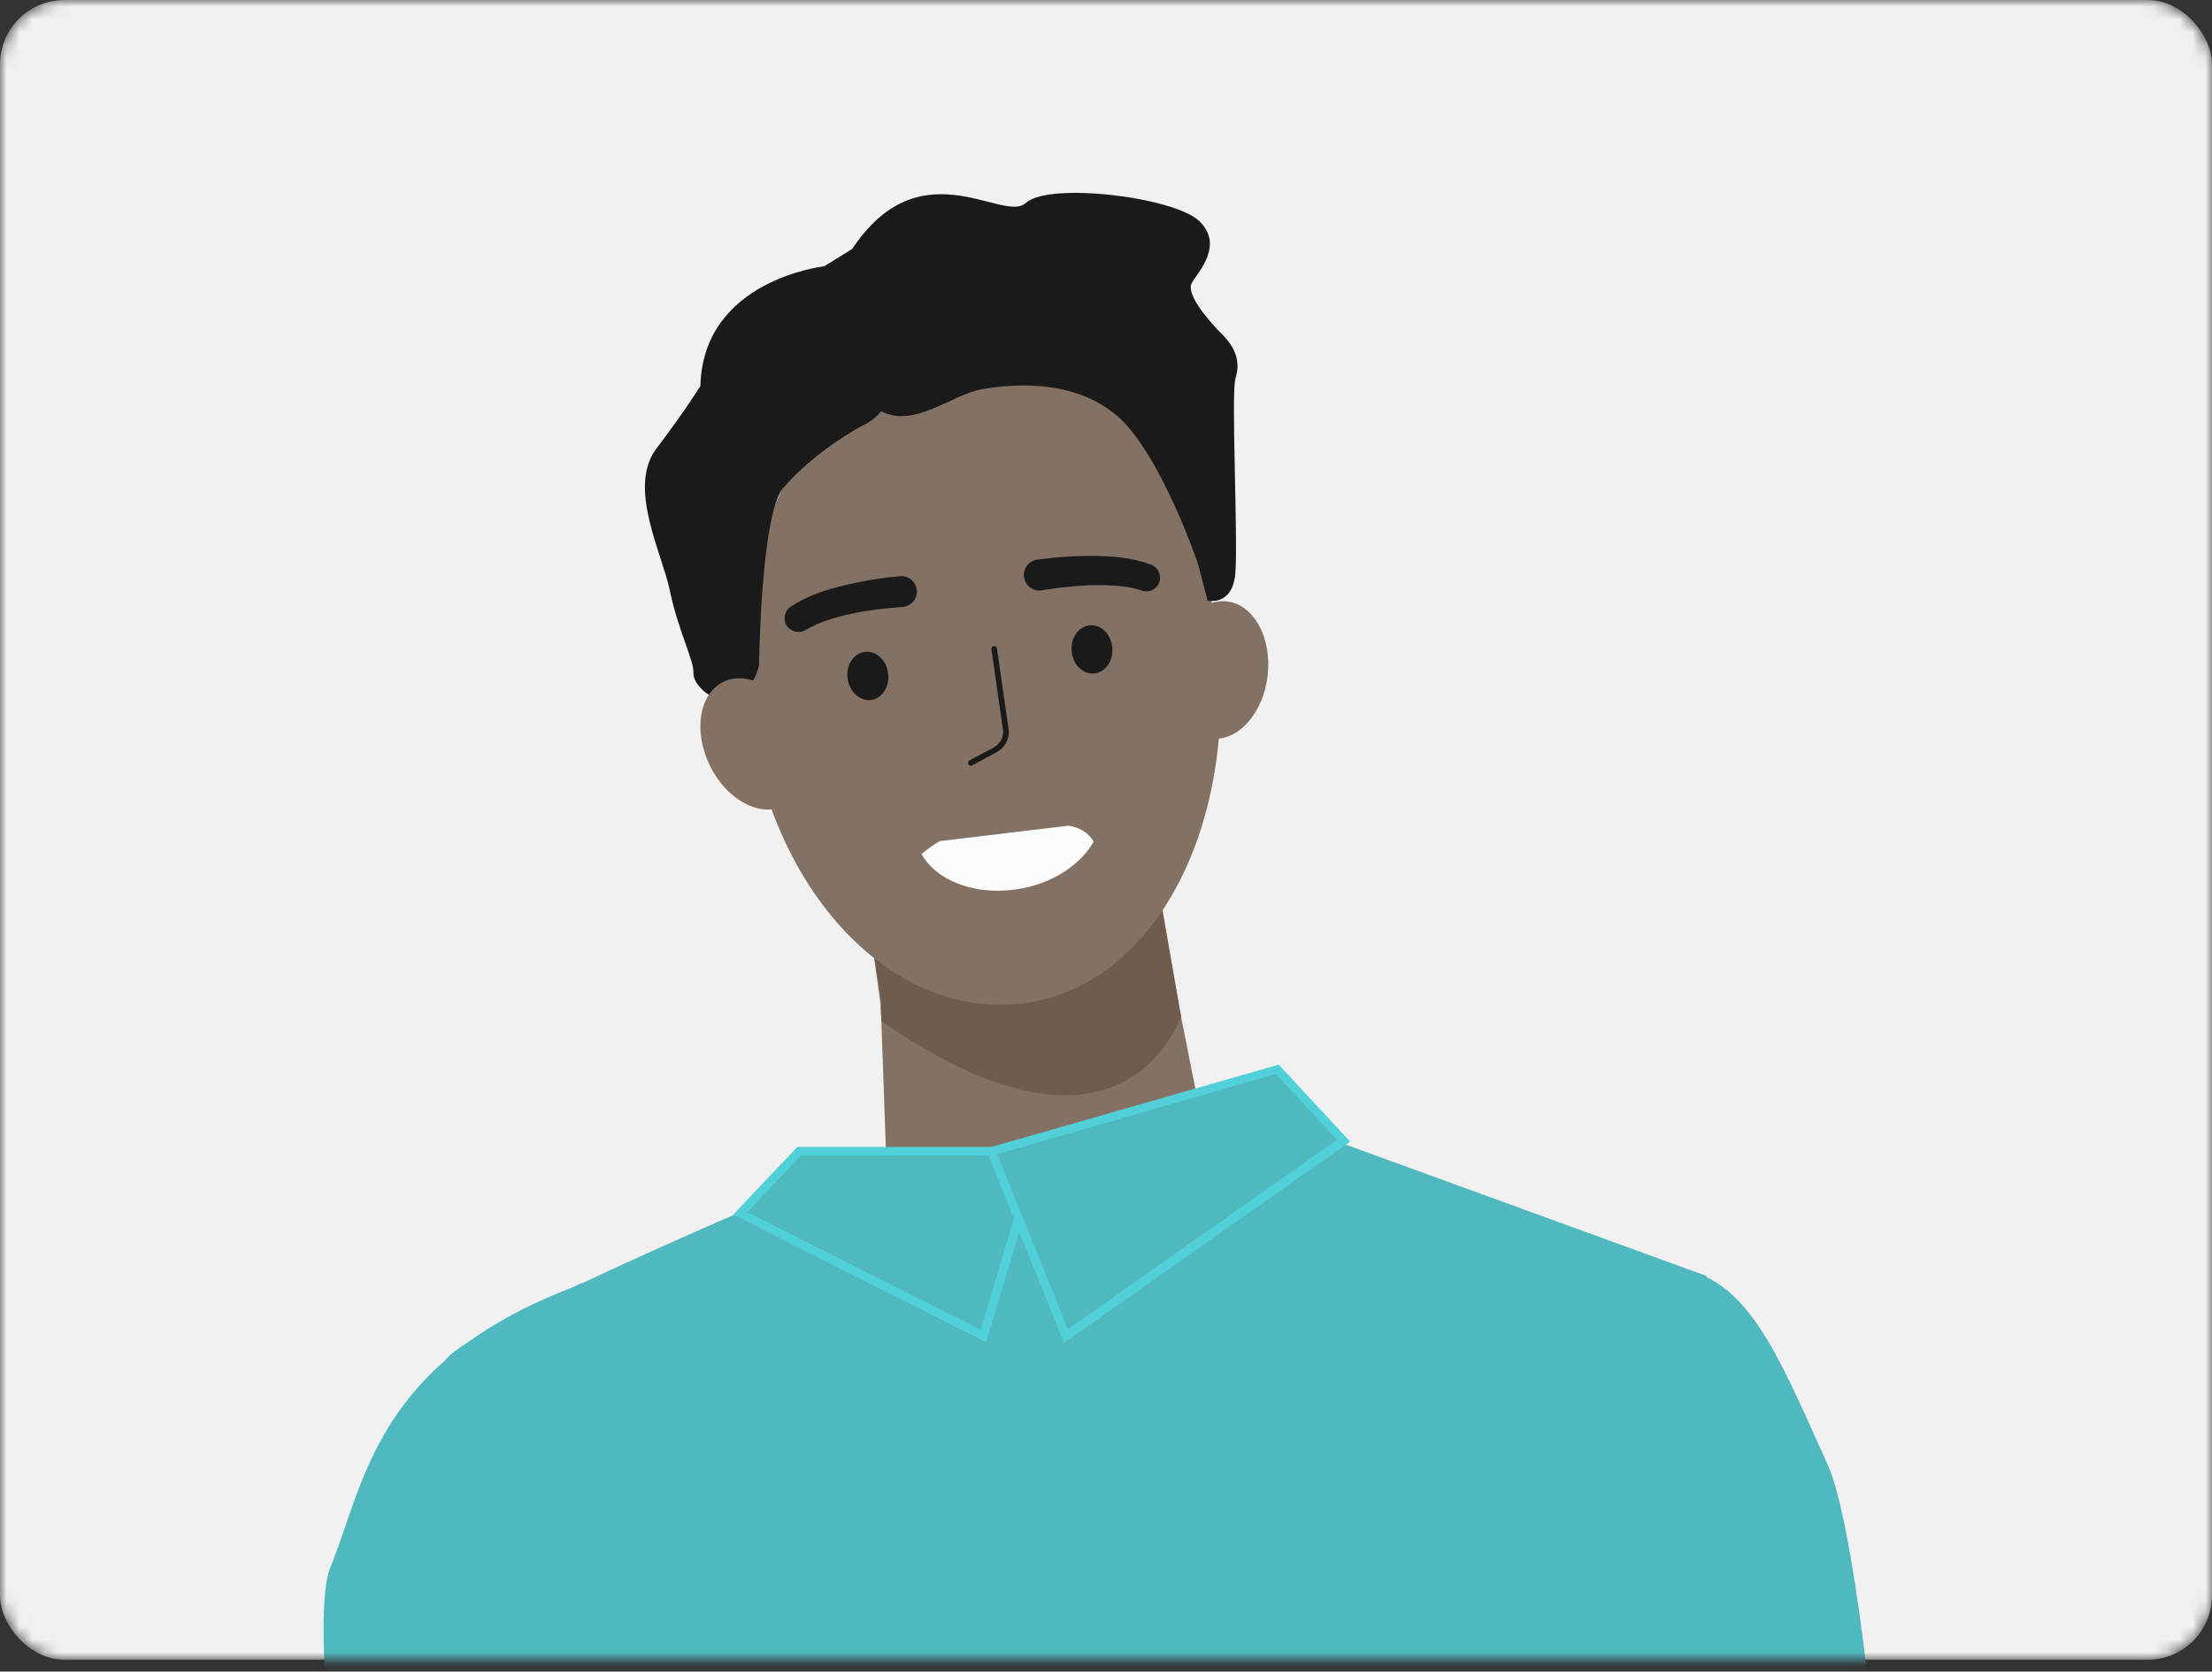 <svg width="172" height="130" viewBox="0 0 172 130" fill="none" xmlns="http://www.w3.org/2000/svg">
<rect x="0" y="0" width="172" height="130" fill="#333333" stroke="none"/>
<mask id="mask0_5223_850" style="mask-type:alpha" maskUnits="userSpaceOnUse" x="0" y="0" width="172" height="130">
<rect width="172" height="129.078" rx="5" fill="#F1F1F1"/>
</mask>
<g mask="url(#mask0_5223_850)">
<rect width="172" height="129.078" rx="5" fill="#F1F1F1"/>
<path d="M94.732 93.641L69.142 96.622L68.532 79.411L68.487 78.214L67.063 67.939L88 65.5L89.355 65.342L91.841 79.095L94.732 93.641Z" fill="#837164"/>
<path d="M65.211 90.998C65.211 90.998 35.398 103.42 34.585 105.905C33.749 108.389 30.451 115.436 30.451 115.436C30.451 115.436 44.929 150.602 41.202 162.595C37.476 174.611 39.96 194.464 39.96 200.675C39.96 206.886 37.476 209.37 42.038 211.019C46.6 212.668 61.484 211.855 69.773 211.019C78.062 210.183 95.024 211.268 98.751 211.968C102.478 212.668 124.838 208.941 124.838 208.941C124.838 208.941 127.729 193.221 126.916 185.339C126.08 177.479 127.209 158.846 127.074 155.955C126.916 153.064 128.497 151.822 127.096 144.775C125.696 137.728 132.72 99.242 132.72 99.242L98.367 86.729L65.211 90.998Z" fill="#50B9C0"/>
<path d="M80.771 89.53L76.48 103.917L57.575 94.363L62.138 89.53H80.771Z" fill="#50B9C0"/>
<path d="M76.685 104.391L57.013 94.454L62.004 89.191H81.225L76.685 104.391ZM58.119 94.273L76.256 103.42L80.299 89.869H62.275L58.119 94.273Z" fill="#51D0D9"/>
<path d="M77.092 89.53L82.897 103.917L104.466 88.717L99.317 83.161L77.092 89.53Z" fill="#50B9C0"/>
<path d="M82.739 104.437L76.641 89.327L99.43 82.799L104.986 88.785L82.739 104.437ZM77.544 89.756L83.032 103.375L103.947 88.649L99.204 83.522L77.544 89.756Z" fill="#51D0D9"/>
<path d="M45.2 99.784C45.2 99.784 57.939 104.708 56.764 154.645L103.156 144.007L108.847 167.519C108.847 167.519 57.939 189.54 44.726 189.179C31.491 188.795 22.953 128.581 25.664 121.963C28.374 115.346 29.142 105.95 44.681 100.055L45.2 99.784Z" fill="#50B9C0"/>
<path d="M121.858 102.381L114.201 156.836L65.596 150.308L59.86 174.272C59.86 174.272 125.697 190.24 138.707 185.904C151.716 181.545 145.595 121.624 142.162 114.013C138.707 106.379 136.38 100.416 131.795 98.971C127.165 97.503 121.858 102.381 121.858 102.381Z" fill="#50B9C0"/>
<path d="M91.84 79.095C90.824 81.444 89.04 83.612 86.284 84.606C80.209 86.797 72.597 82.235 68.532 79.412L68.487 78.237C68.848 78.282 66.316 66.627 68 72C70.688 72.226 76.369 78.531 81.383 77.266C84.974 76.362 85.216 71.9 87 70.5L90 68.5L91.84 79.095Z" fill="#6F5C4D"/>
<path d="M94.798 51.111C95.905 65.228 89.242 77.288 78.875 78.102C68.508 78.915 59.203 68.141 58.096 54.048C56.989 39.931 64.465 27.825 74.832 27.012C85.199 26.199 93.669 36.995 94.798 51.111Z" fill="#837164"/>
<path d="M65.911 19.92C65.911 19.92 65.798 30.4 68.396 31.913C70.993 33.427 73.997 30.671 76.368 30.265C78.74 29.858 83.528 29.452 86.893 32.365C90.259 35.301 93.15 43.839 93.15 43.839L93.895 46.707C93.895 46.707 95.86 47.204 96.063 44.516C96.267 41.829 95.725 30.536 96.063 29.452C96.402 28.345 96.267 27.238 95.024 25.996C93.782 24.754 92.201 22.811 92.675 21.998C93.15 21.163 95.228 19.04 93.218 17.165C91.207 15.313 81.563 14.138 79.756 15.787C77.972 17.436 71.287 11.089 65.911 19.92Z" fill="#1A1A1A"/>
<path d="M64.082 20.711C64.082 20.711 54.664 21.75 54.461 30.016C54.461 30.016 53.331 31.868 51.05 34.872C48.769 37.876 51.457 42.935 52.089 45.939C52.699 48.943 53.986 51.428 53.919 52.331C53.851 53.234 55.568 54.951 57.126 54.273C58.684 53.573 59.023 51.744 59.023 51.744C59.023 51.744 59.159 40.067 60.875 37.989C62.592 35.911 65.528 33.879 67.222 33.02C68.916 32.162 69.3 30.536 69.3 30.332C69.3 30.129 67.154 18.814 67.154 18.814L64.082 20.711Z" fill="#1A1A1A"/>
<path d="M62.005 56.193C63.293 58.858 62.819 61.772 60.944 62.675C59.069 63.601 56.472 62.178 55.184 59.513C53.897 56.848 54.371 53.935 56.246 53.031C58.121 52.105 60.696 53.528 62.005 56.193Z" fill="#837164"/>
<path d="M98.571 52.534C98.233 55.47 96.267 57.684 94.19 57.435C92.112 57.187 90.689 54.612 91.028 51.676C91.366 48.74 93.331 46.526 95.409 46.775C97.487 47.001 98.91 49.598 98.571 52.534Z" fill="#837164"/>
<path d="M70.159 47.204C68.872 47.294 67.516 47.452 66.229 47.724C64.942 47.995 63.677 48.379 62.706 48.966L62.66 48.988C62.164 49.304 61.486 49.146 61.17 48.65C60.854 48.153 61.012 47.498 61.486 47.181C62.864 46.278 64.287 45.849 65.71 45.51C67.132 45.171 68.51 44.945 69.978 44.81C70.633 44.742 71.221 45.239 71.288 45.894C71.356 46.549 70.859 47.136 70.204 47.204H70.182H70.159Z" fill="#1A1A1A"/>
<path d="M69.051 52.331C69.209 53.37 68.622 54.296 67.763 54.431C66.905 54.567 66.069 53.822 65.911 52.805C65.753 51.766 66.34 50.84 67.199 50.705C68.079 50.569 68.915 51.292 69.051 52.331Z" fill="#1A1A1A"/>
<path d="M81.09 45.894C82.355 45.691 83.733 45.533 85.043 45.51C86.353 45.488 87.685 45.555 88.747 45.917L88.792 45.939C89.357 46.12 89.966 45.826 90.147 45.262C90.328 44.697 90.034 44.11 89.492 43.907C87.934 43.342 86.466 43.252 84.998 43.229C83.529 43.229 82.129 43.319 80.661 43.523C80.006 43.613 79.532 44.223 79.622 44.878C79.713 45.533 80.322 46.007 80.977 45.917H81L81.09 45.894Z" fill="#1A1A1A"/>
<path d="M83.327 50.637C83.417 51.676 84.185 52.444 85.066 52.376C85.947 52.309 86.579 51.405 86.489 50.366C86.398 49.327 85.63 48.559 84.749 48.627C83.869 48.717 83.236 49.598 83.327 50.637Z" fill="#1A1A1A"/>
<path d="M85.041 65.453C84.07 67.17 82.037 68.593 79.485 69.09C76.075 69.745 72.89 68.593 71.671 66.447C71.671 66.425 71.693 66.379 71.738 66.357C72.167 65.996 72.619 65.679 73.094 65.408L83.122 64.211C83.889 64.369 84.567 64.663 85.041 65.453Z" fill="#FCFCFC"/>
<path d="M75.51 59.559C75.42 59.559 75.352 59.513 75.307 59.446C75.239 59.333 75.284 59.197 75.397 59.13L77.182 58.181C77.746 57.887 78.062 57.345 77.995 56.781L77.091 50.502C77.069 50.389 77.159 50.253 77.272 50.253C77.385 50.231 77.52 50.321 77.52 50.434L78.424 56.713C78.537 57.435 78.13 58.181 77.385 58.565L75.601 59.513C75.578 59.559 75.533 59.559 75.51 59.559Z" fill="#1A1A1A"/>
</g>
</svg>
